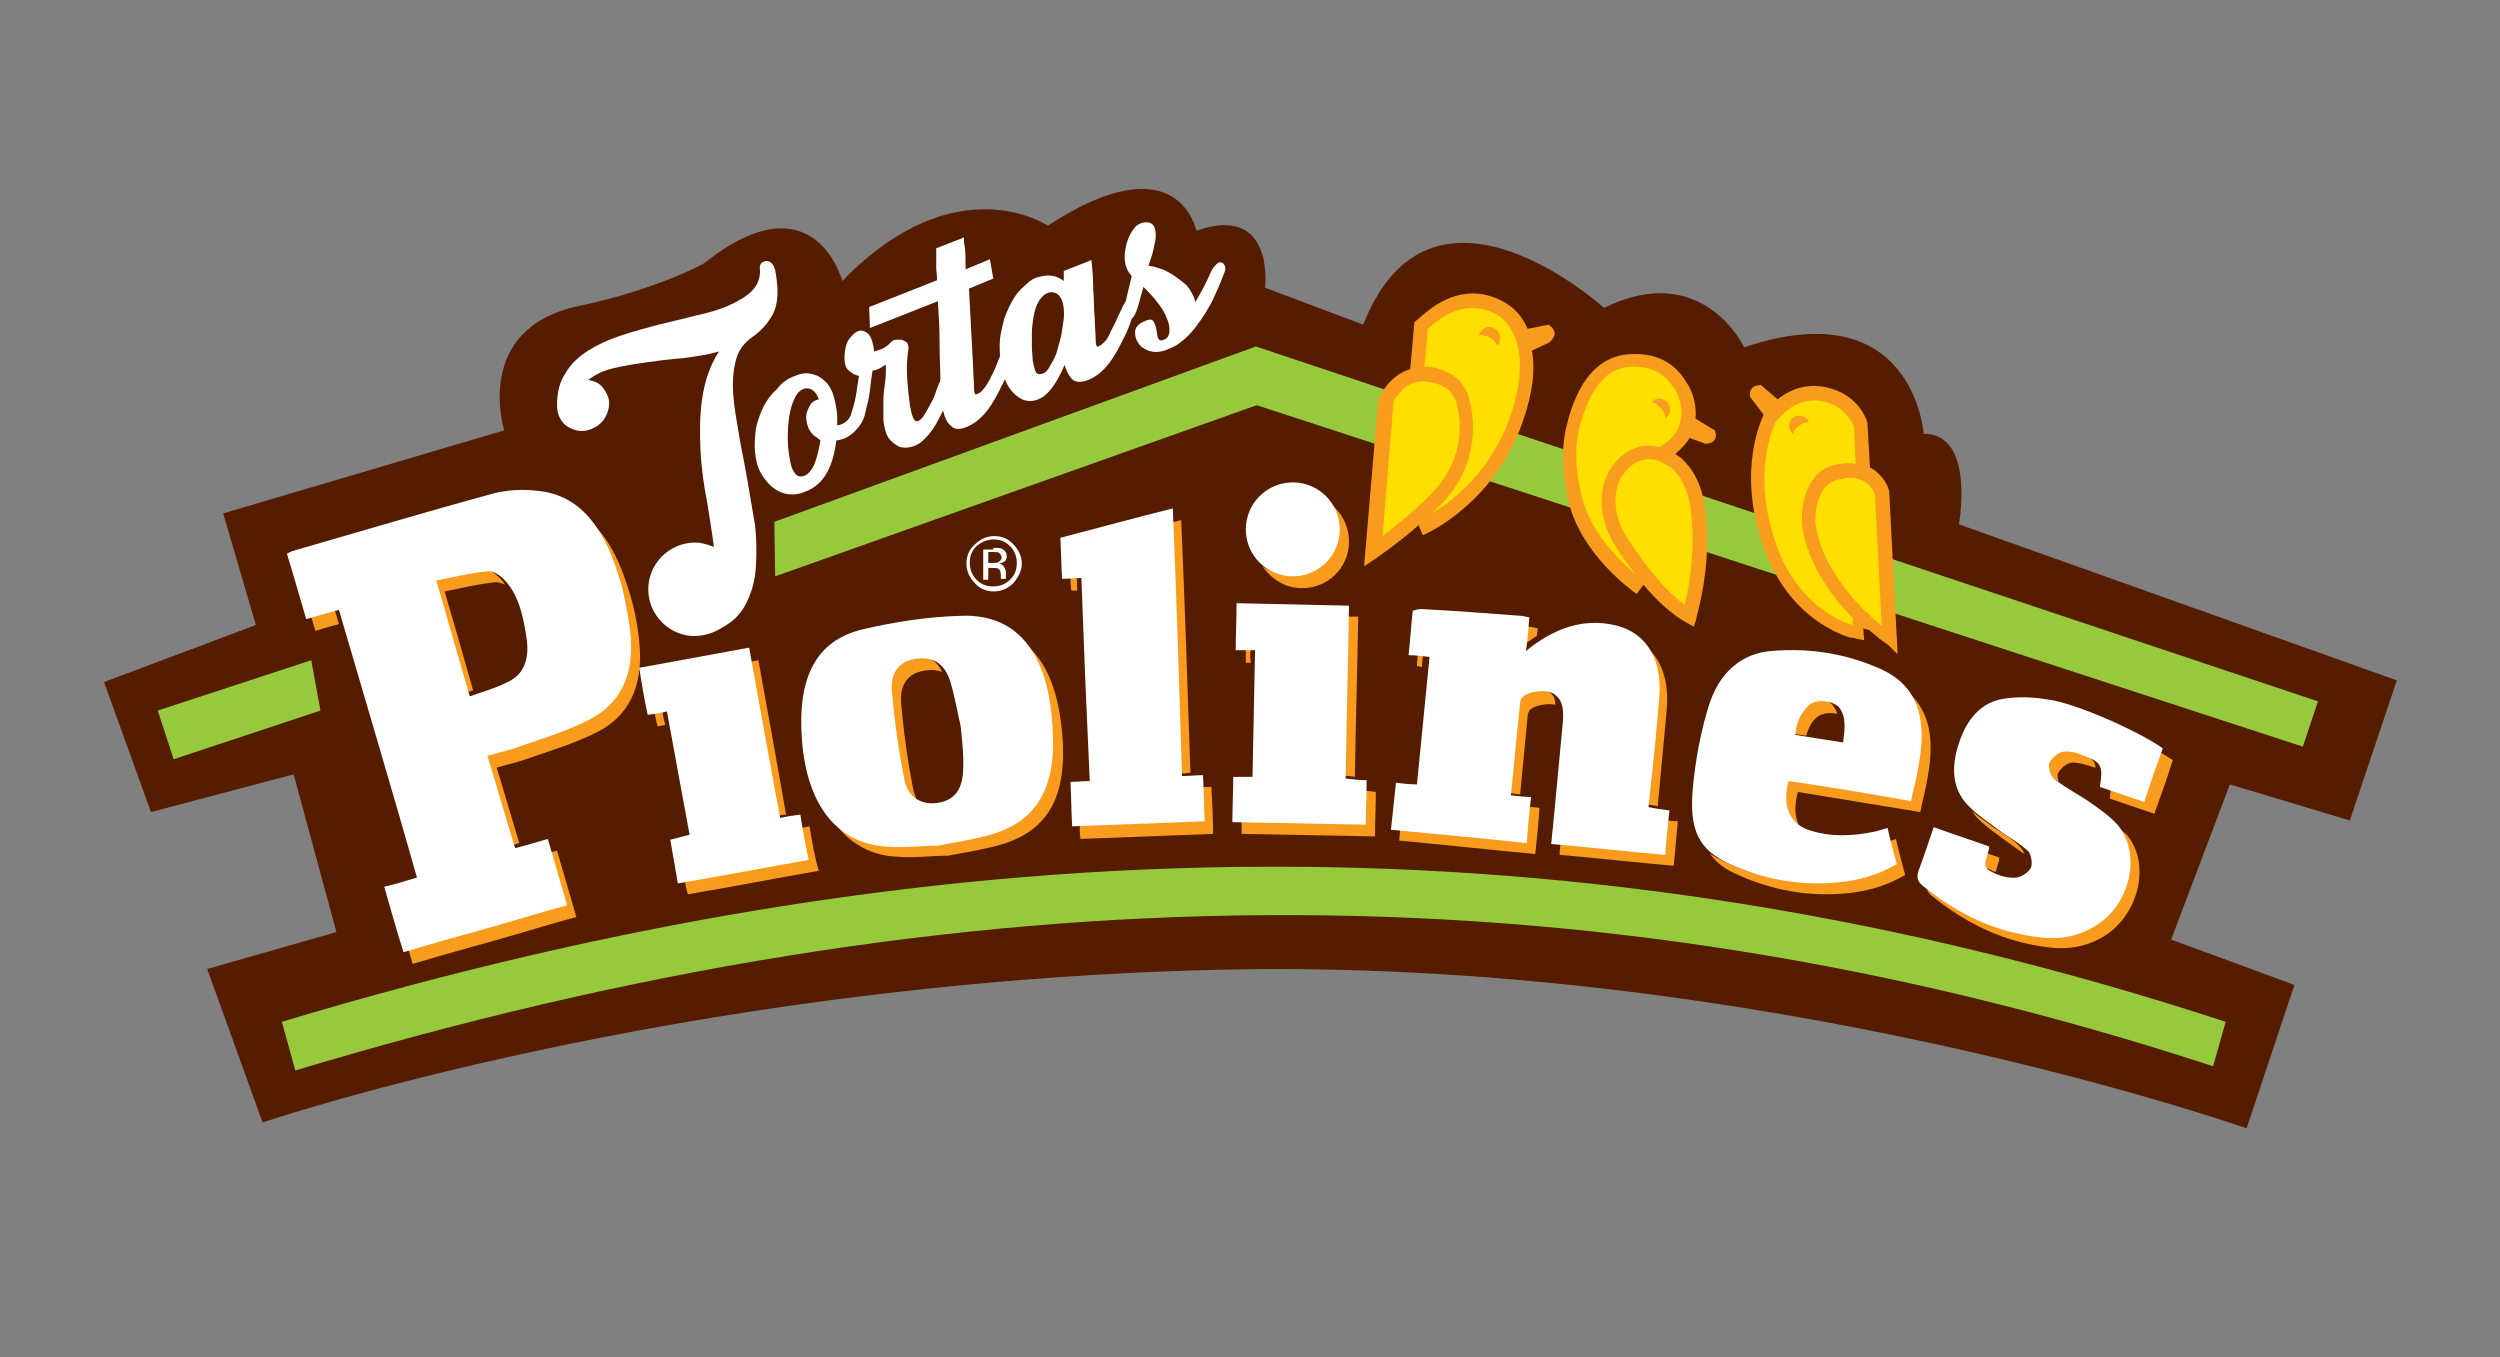 <?xml version="1.0" encoding="utf-8"?>
<!-- Generator: Adobe Illustrator 22.0.0, SVG Export Plug-In . SVG Version: 6.00 Build 0)  -->
<svg version="1.1" id="Layer_1" xmlns="http://www.w3.org/2000/svg" xmlns:xlink="http://www.w3.org/1999/xlink" x="0px" y="0px"
	 viewBox="0 0 298 161.8" style="enable-background:new 0 0 298 161.8;" xml:space="preserve">
<rect x="0" y="0" width="298" height="161.8" fill="#808080" stroke="none"/>
<style type="text/css">
	.st0{fill:#551C00;}
	.st1{fill:#97C93D;}
	.st2{fill:#FFFFFF;}
	.st3{fill:#F99B1C;}
	.st4{fill:#FFDF00;}
</style>
<g id="XMLID_393_">
	<path id="XMLID_394_" class="st0" d="M280.1,97.8l5.6-16.7l-52.2-18.6c0,0,2-10.8-4.2-10.8c0,0-1.2-17.1-21.4-10.3
		c0,0-4.9-10.5-16.7-4.7c0,0-20.6-18.7-28.7,2l-11.7-4.4c0,0,1.2-10.1-8.2-6.8c0,0-2.1-10.8-17.7-0.6c0,0-10.9-7.4-24.5,6.6
		c0,0-3.3-12.6-16.5-2.1c0,0-5.5,3.1-15,5.1c-12.6,2.7-8.8,14.8-8.8,14.8l-33.5,9.9l3.9,13.3l-18.1,6.8L18,96.8l17-4.5l5.1,18.8
		l-15.4,4.4l6.6,18.3c0,0,48.7-16.6,113.6-18.2s122.9,18.9,122.9,18.9l5.7-17.1l-14.7-5.4l7-18.5L280.1,97.8z"/>
	<polygon id="XMLID_688_" class="st1" points="92.4,68.7 149.8,48.3 274.5,89 276.3,83.6 149.7,41.3 92.3,62.2 	"/>
	<path id="XMLID_687_" class="st1" d="M263.8,127.1c-75.7-24.8-149.2-23.4-228.6,0.5l-1.6-5.8c80.4-24.2,155.1-25.1,231.7,0
		L263.8,127.1z"/>
	<g id="XMLID_672_">
		<path id="XMLID_682_" class="st2" d="M94.8,44.8c0.7-0.3,1.4-0.4,2-0.2c0.6,0.1,1.1,0.4,1.6,0.9s0.8,1.1,1,1.8
			c0.2,0.8,0.4,1.6,0.4,2.6v0.8c0.8-0.1,1.4-0.6,1.7-1.4c0.2-0.5,0.4-0.8,0.6-1s0.4-0.3,0.6-0.2c0.2,0,0.3,0.2,0.4,0.4
			s0.1,0.5,0,0.9c-0.2,0.8-0.6,1.4-1.2,2s-1.3,1-2.2,1.1c-0.2,1.4-0.5,2.7-1.1,3.8s-1.5,1.9-2.6,2.3c-0.7,0.3-1.4,0.4-2.1,0.3
			c-0.7-0.1-1.3-0.4-1.8-0.8c-0.5-0.4-1-1-1.4-1.7s-0.6-1.5-0.7-2.5c-0.1-0.9,0-1.9,0.1-2.8c0.2-0.9,0.5-1.8,0.9-2.6
			s0.9-1.5,1.6-2.1C93.2,45.6,93.9,45.1,94.8,44.8z M97.3,52.1c-0.4-0.2-0.7-0.6-0.9-1c-0.2-0.5-0.3-0.9-0.3-1.4s0.2-0.9,0.4-1.3
			c0.2-0.4,0.6-0.7,1.1-0.8c-0.3-0.9-0.9-1.4-1.6-1.3c-0.6,0.1-1.1,0.6-1.5,1.7c-0.4,1-0.6,2.5-0.6,4.3c0,1.2,0.2,2.3,0.4,3.2
			c0.3,0.9,0.7,1.3,1.1,1.3c0.7,0,1.2-0.5,1.6-1.3c0.4-0.9,0.6-1.9,0.8-3L97.3,52.1z"/>
		<path id="XMLID_680_" class="st2" d="M101.5,49.2c0.3-0.9,0.5-1.8,0.6-2.5s0.2-1.4,0.3-1.9c-0.6-0.1-1-0.4-1.4-0.8
			c-0.3-0.4-0.4-1.1-0.3-2c0.1-0.8,0.3-1.4,0.7-1.8c0.4-0.5,0.7-0.7,1.1-0.8c0.4,0,0.7,0.1,1.1,0.5c0.3,0.4,0.5,1.1,0.6,2
			c0.6-0.2,1-0.3,1.3-0.5s0.5-0.4,0.8-0.7c0.1-0.1,0.3-0.2,0.5-0.2s0.5,0,0.7,0c0.2,0.1,0.4,0.2,0.6,0.3c0.1,0.2,0.2,0.4,0.2,0.7
			c-0.1,0.6-0.2,1.5-0.2,2.5s0.1,2,0.2,3c0.1,0.9,0.2,1.7,0.4,2.4c0.2,0.6,0.4,0.9,0.7,0.8c0.3-0.1,0.6-0.4,0.8-0.8
			c0.3-0.4,0.5-0.9,0.8-1.4s0.5-1.1,0.7-1.7c0.2-0.6,0.5-1.1,0.7-1.6s0.4-0.8,0.7-1c0.2-0.2,0.4-0.3,0.6-0.2c0.2,0,0.3,0.2,0.4,0.4
			s0.1,0.5-0.1,0.9c-0.3,1.1-0.6,2.1-1.1,3.1c-0.4,0.9-0.8,1.7-1.3,2.6c-0.5,0.9-1.1,1.6-1.8,2.2c-0.4,0.3-0.8,0.5-1.3,0.6
			s-1,0.1-1.4-0.1c-0.4-0.2-0.8-0.5-1.2-1c-0.3-0.5-0.5-1.2-0.6-2.1c0-0.7,0-1.5,0-2.3s0.1-1.5,0.2-2.2s0.1-1.2,0.1-1.6
			c0-0.4,0-0.6-0.1-0.5c-0.5,0.4-1,0.6-1.5,0.7c-0.1,0.6-0.2,1.4-0.3,2.3c-0.1,0.9-0.3,1.7-0.5,2.4c-0.2,0.6-0.4,1-0.6,1.2
			s-0.4,0.3-0.6,0.2s-0.3-0.2-0.4-0.5C101.4,49.9,101.4,49.6,101.5,49.2z"/>
		<path id="XMLID_678_" class="st2" d="M118.4,33.2l-2.9,1.2l0.5,9.4c0,0.8,0.1,1.6,0.1,2.3s0.1,1,0.3,0.9c0.3-0.1,0.6-0.3,0.8-0.6
			c0.3-0.3,0.5-0.7,0.8-1.2c0.2-0.5,0.5-0.9,0.7-1.5c0.2-0.5,0.4-1,0.6-1.5s0.5-0.8,0.7-1s0.4-0.3,0.6-0.2c0.2,0,0.3,0.2,0.3,0.4
			c0.1,0.2,0,0.5-0.1,0.9c-0.4,1.4-0.8,2.6-1.4,3.7c-0.5,1-1,2-1.7,2.9s-1.5,1.6-2.5,2c-0.7,0.3-1.3,0.3-1.7,0
			c-0.4-0.3-0.7-0.7-0.9-1.3c-0.2-0.6-0.3-1.3-0.4-2c-0.1-0.8-0.1-1.5-0.1-2.2c0-1.2-0.1-2.7-0.1-4.4c0-1.7-0.1-3.5-0.2-5.1
			l-8.1,3.2l-0.1-2.5l8.1-3.2c0-0.6-0.1-1.1-0.1-1.5c0-0.5,0-0.9,0-1.2c0-0.4,0-0.7,0-1.1l3.3-1.3c0,0.3,0,0.7,0.1,1.1
			c0.1,0.7,0.1,1.6,0.1,2.7l2.9-1.2L118.4,33.2z"/>
		<path id="XMLID_675_" class="st2" d="M123.9,33c1.1-0.3,2-0.2,2.9,0.5c0-0.2,0-0.4,0-0.5c0-0.2,0-0.3,0-0.4v-0.3l3.3-1.3
			c0.1,1,0.2,2,0.2,2.9c0,0.8,0.1,1.6,0.1,2.4c0,0.8,0.1,1.4,0.1,1.8c0,0.8,0.1,1.6,0.1,2.3c0,0.7,0.1,1,0.3,0.9
			c0.3-0.1,0.5-0.3,0.8-0.6c0.3-0.3,0.5-0.7,0.7-1.2c0.2-0.4,0.5-0.9,0.7-1.4s0.5-1,0.7-1.5s0.5-0.8,0.7-1s0.4-0.3,0.6-0.2
			c0.2,0,0.3,0.2,0.3,0.4c0.1,0.2,0,0.5-0.1,0.9c-0.4,1.4-0.8,2.6-1.4,3.7c-0.5,1-1,2-1.7,2.9s-1.5,1.6-2.5,2
			c-0.8,0.3-1.5,0.3-1.9-0.1c-0.4-0.4-0.7-1-0.9-1.7c-0.5,1.2-1.1,2.3-1.8,3.1c-0.7,0.8-1.5,1.2-2.3,1.2c-0.6,0-1.1-0.2-1.6-0.6
			c-0.5-0.4-0.9-0.9-1.2-1.5c-0.3-0.7-0.6-1.4-0.7-2.3c-0.1-0.9-0.2-1.9-0.1-3c0.1-0.8,0.3-1.6,0.5-2.4c0.3-0.8,0.6-1.5,1-2.2
			c0.4-0.7,0.8-1.2,1.4-1.7C122.8,33.4,123.3,33.1,123.9,33z M126.8,38c0.1-1.3-0.1-2.2-0.5-2.7s-1-0.6-1.6-0.3
			c-0.5,0.3-0.9,0.8-1.2,1.6c-0.3,0.8-0.4,1.7-0.5,2.8c0,0.7,0,1.3,0,1.9s0.1,1.2,0.1,1.7c0.1,0.5,0.2,0.9,0.3,1.2
			c0.1,0.3,0.3,0.4,0.5,0.4c0.4,0,0.8-0.2,1.1-0.7c0.3-0.5,0.6-1,0.9-1.7c0.2-0.7,0.4-1.4,0.6-2.2C126.6,39.4,126.7,38.6,126.8,38z"
			/>
		<path id="XMLID_673_" class="st2" d="M134.9,32.9c-0.4-0.4-0.7-1-0.8-1.7s0-1.5,0.2-2.2s0.5-1.3,0.9-1.8s0.9-0.7,1.5-0.7
			s0.9,0.4,1,0.9s0.1,1.1-0.1,1.8c-0.1,0.7-0.4,1.6-0.7,2.5c0.3,0,0.8,0.1,1.3,0.3c0.5,0.1,1,0.4,1.5,0.7c0.5,0.3,1,0.7,1.5,1.1
			c0.5,0.4,0.8,1,1.1,1.6c0,0.1,0.1,0.2,0.1,0.3s0.1,0.2,0.1,0.3c0.3-0.6,0.7-1.2,1-1.8s0.6-1.2,0.8-1.7s0.5-0.8,0.7-1
			s0.4-0.3,0.6-0.2c0.2,0,0.3,0.2,0.4,0.4c0.1,0.2,0.1,0.5-0.1,0.9c-0.4,1.1-0.9,2.2-1.4,3.3c-0.5,0.9-1,1.8-1.7,2.7
			c-0.6,0.9-1.4,1.7-2.2,2.3c-0.5,0.4-1.1,0.6-1.8,0.9c-0.7,0.2-1.3,0.2-1.9,0c-0.5-0.2-1-0.5-1.2-0.9c-0.3-0.4-0.4-0.8-0.4-1.3
			s0.3-0.9,0.9-1.2c0.6-0.3,1-0.4,1.2-0.2s0.3,0.5,0.4,0.9c0.1,0.4,0.1,0.7,0.2,1.1c0.1,0.3,0.3,0.5,0.7,0.3
			c0.4-0.1,0.6-0.4,0.7-0.9c0-0.5,0-1-0.3-1.6c-0.2-0.6-0.6-1.3-1.1-1.9c-0.5-0.7-1.1-1.3-1.7-1.9l-0.7,2.5c-0.2,0.6-0.4,1-0.6,1.2
			c-0.2,0.2-0.4,0.3-0.6,0.2s-0.3-0.2-0.4-0.5c-0.1-0.3-0.1-0.6,0-0.9L134.9,32.9z"/>
	</g>
	<path id="XMLID_657_" class="st2" d="M89.1,57.3c-0.3-1.8-0.7-3.6-1-5.4c-0.3-1.8-0.6-3.4-0.7-4.9s0-2.8,0.3-4s0.9-2,1.8-2.7
		c1.2-0.8,2.1-1.8,2.7-3c0.6-1.3,0.6-3,0.2-5.1c-0.1-0.3-0.2-0.6-0.4-0.8c-0.2-0.2-0.4-0.3-0.6-0.3s-0.4,0.1-0.6,0.2
		c-0.2,0.2-0.3,0.5-0.2,0.9c0,1-0.3,1.8-1,2.5s-1.6,1.2-2.7,1.7s-2.5,0.9-3.9,1.2c-1.5,0.4-2.9,0.7-4.5,1.1c-1.5,0.4-3,0.8-4.5,1.3
		s-2.8,1.1-3.9,1.8c-1.1,0.7-2.1,1.6-2.7,2.7c-0.7,1-1,2.3-1,3.8c0,0.6,0.1,1.2,0.5,1.8s0.9,0.9,1.5,1.1c0.8,0.3,1.6,0.2,2.4-0.2
		s1.3-1,1.6-1.8c0.3-0.8,0.3-1.6-0.1-2.3c-0.4-0.8-0.9-1.3-1.7-1.5c-0.1,0-0.3-0.1-0.5-0.1c0.8-0.6,1.7-1.1,3-1.4
		c1.2-0.3,2.5-0.5,3.9-0.7s2.9-0.4,4.4-0.5c1.5-0.2,2.9-0.4,4.3-0.8c-1.1,1.7-1.7,3.6-2,5.6s-0.3,4.1-0.2,6.2
		c0.1,2.1,0.4,4.2,0.8,6.2c0.3,1.9,0.6,3.7,0.8,5.3c-0.5-0.2-1.1-0.4-1.7-0.5c-3.1-0.3-5.8,2-6.1,5c-0.3,3.1,2,5.8,5,6.1
		c1.4,0.1,2.7-0.3,3.8-1l0,0c1.3-0.7,2.3-1.7,2.9-3c0.6-1.2,1-2.6,1.1-4.2c0.1-1.6,0.1-3.3-0.1-5C89.7,60.9,89.4,59.1,89.1,57.3z"/>
	<g id="XMLID_592_">
		<g id="XMLID_650_">
			<path id="XMLID_655_" class="st3" d="M237.6,98.6c-0.8-0.6-1.7-1.2-2.5-1.9c0.1,0.2,0.3,0.4,0.4,0.6c1.1,1.2,2.5,2.1,3.7,3
				c0.7,0.5,1.4,1,2.1,1.5c-0.1-0.3-0.2-0.5-0.4-0.7C240.1,100.1,238.8,99.4,237.6,98.6z"/>
			<path id="XMLID_654_" class="st3" d="M245.4,93.2c-0.1-0.4-0.2-0.8-0.1-1c0.3-0.6,1.1-1.3,1.7-1.3c0.9,0,1.8,0.3,2.7,0.6h0.1
				c-0.1-0.9-0.6-1.2-1.8-1.7c-0.9-0.4-1.8-0.7-2.7-0.6c-0.5,0-1.4,0.7-1.7,1.3c-0.2,0.4,0.1,1.6,0.5,1.9
				C244.5,92.6,244.9,92.9,245.4,93.2z"/>
			<path id="XMLID_653_" class="st3" d="M237.5,103.8c0.1,0.1,0.2,0.1,0.4,0.1c0.1-0.3,0.2-0.8,0.4-1.4c0-0.1,0-0.2,0-0.3
				c-0.6-0.2-1.3-0.4-1.9-0.7C235.9,103.1,236.1,103.2,237.5,103.8z"/>
			<path id="XMLID_652_" class="st3" d="M252,98.2c2.6,3.5,1.2,9.3-2.9,11.8c-2.7,1.7-5.5,1.6-8.1,1.1c-4.1-0.8-7.9-2.5-11.3-5.1
				c0.1,0.3,0.3,0.6,0.6,0.8c3.7,3,7.8,5.1,12.4,5.9c2.6,0.5,5.3,0.6,8.1-1.1c4.2-2.6,5.6-8.7,2.7-12.1
				C253,99.1,252.5,98.6,252,98.2z"/>
			<path id="XMLID_651_" class="st3" d="M257,89.4c-0.7,2-1.3,3.9-2,5.9c-1.2-0.4-2.3-0.8-3.4-1.2c0,0.3-0.1,0.6-0.1,1.1
				c1.8,0.6,3.5,1.2,5.3,1.8c0.8-2.2,1.5-4.2,2.2-6.4C258.4,90.2,257.7,89.8,257,89.4z"/>
		</g>
		<g id="XMLID_646_">
			<path id="XMLID_649_" class="st3" d="M140.3,92.2c0.6,0,1.1,0,1.6-0.1c-0.4-11.5-0.6-18.5-1.1-30.1c-0.5,0.1-1.1,0.3-1.6,0.4
				C139.6,73.4,139.8,80.3,140.3,92.2z"/>
			<path id="XMLID_648_" class="st3" d="M127.6,68.6c0,0.6,0,1.1,0.1,1.8c0.2,0,0.5,0,0.7,0c0-0.6,0-1.1-0.1-1.8
				C128,68.6,127.8,68.6,127.6,68.6z"/>
			<path id="XMLID_647_" class="st3" d="M144.4,93.8c-0.6,0-1.1,0-1.6,0.1c0,1.2,0.1,2.5,0.1,3.7c-4.7,0.2-9.4,0.4-14.2,0.6
				c0,0.6,0,1.2,0.1,1.8c5.3-0.2,10.6-0.4,15.8-0.6C144.6,97.5,144.5,95.7,144.4,93.8z"/>
		</g>
		<g id="XMLID_642_">
			<path id="XMLID_645_" class="st3" d="M159.8,92.4c0.6,0.1,1.2,0.1,1.7,0.2c0.1-6.5,0.3-12.9,0.4-19.1c-0.6,0-1.2,0-1.7,0
				C160.1,79.7,159.9,86,159.8,92.4z"/>
			<path id="XMLID_644_" class="st3" d="M149.1,77.3c-0.2,0-0.4,0-0.6,0c0,0.5,0,1.1,0,1.7c0.2,0,0.4,0,0.6,0
				C149,78.4,149,77.8,149.1,77.3z"/>
			<path id="XMLID_643_" class="st3" d="M162.3,94.2c0,1.3,0,2.5-0.1,3.8c-4.7-0.1-9.4-0.2-14.2-0.3c0,0.6,0,1.1,0,1.7
				c5.4,0.1,10.6,0.2,15.9,0.3c0-1.8,0.1-3.5,0.1-5.3C163.4,94.3,162.9,94.3,162.3,94.2z"/>
		</g>
		<g id="XMLID_638_">
			<path id="XMLID_641_" class="st3" d="M78.9,84.5c-0.3,0.1-0.6,0.1-0.9,0.2c0.1,0.6,0.2,1.3,0.4,1.9c0.3-0.1,0.6-0.1,0.9-0.2
				C79.1,85.8,79,85.1,78.9,84.5z"/>
			<path id="XMLID_640_" class="st3" d="M92.4,97.3c0.5-0.1,0.9-0.2,1.3-0.2c-1.1-6.3-2.2-12.4-3.3-18.4c-0.5,0.1-0.9,0.2-1.3,0.2
				C90.1,84.9,91.2,91,92.4,97.3z"/>
			<path id="XMLID_639_" class="st3" d="M96.5,98.5c-0.5,0.1-0.9,0.2-1.3,0.2c0.2,1.1,0.4,2.3,0.6,3.4c-4.7,0.8-9.4,1.7-14.2,2.6
				c0.1,0.7,0.2,1.3,0.4,1.9c5.3-0.9,10.4-1.9,15.6-2.8C97.1,102.1,96.8,100.4,96.5,98.5z"/>
		</g>
		<g id="XMLID_633_">
			<path id="XMLID_637_" class="st3" d="M39.8,72.4c-0.9,0.3-1.9,0.5-2.8,0.8c0.2,0.7,0.4,1.3,0.6,2c1-0.3,1.9-0.6,2.8-0.8
				C40.2,73.7,40,73,39.8,72.4z"/>
			<path id="XMLID_636_" class="st3" d="M56.4,82.3c-1.1-3.9-2.2-7.7-3.4-11.8c2-0.4,4-0.9,6.1-1.1c0.3,0,0.7,0.1,1.1,0.3
				c-0.3-0.5-0.7-0.9-1.2-1.3c-0.5-0.4-1.2-0.8-1.7-0.7c-2,0.3-4,0.7-6.1,1.1c1.4,4.8,2.7,9.1,4,13.8C55.7,82.5,56.1,82.4,56.4,82.3
				z"/>
			<path id="XMLID_635_" class="st3" d="M76.2,76.5c-0.2-2.2-0.7-4.5-1.4-6.6c-1.2-3.8-2.8-6.5-4.9-8.1c1.3,1.6,2.3,3.7,3.2,6.4
				c0.7,2.1,1.2,4.4,1.4,6.6c0.7,5.8-1.5,9.1-4.9,10.7c-3,1.5-6.1,2.4-9.2,3.5c-0.9,0.3-1.9,0.6-2.9,0.8c0.3,1.2,2.9,9.8,3.3,11
				c0.4-0.1,0.7-0.2,1.1-0.3c-0.9-3-2.4-8.1-2.7-9c1-0.3,1.9-0.5,2.9-0.8c3.1-1.1,6.3-2,9.2-3.5C74.6,85.5,76.8,82.2,76.2,76.5z"/>
			<path id="XMLID_634_" class="st3" d="M65.3,101.7c0.6,2,1.1,3.9,1.7,5.9c-3.2,0.9-6.5,1.9-9.7,2.8c-2.9,0.8-5.8,1.7-8.7,2.5
				c0.2,0.7,0.4,1.3,0.6,2c3.3-1,6.6-1.9,9.8-2.8s6.4-1.9,9.7-2.8c-0.8-2.7-1.5-5.2-2.3-7.9C66,101.5,65.6,101.6,65.3,101.7z"/>
		</g>
		<g id="XMLID_630_">
			<path id="XMLID_632_" class="st3" d="M109.2,95.2c-0.1-0.3-0.2-0.6-0.3-0.9c-0.7-3.5-1.2-7.1-1.5-10.7c-0.1-2.3,1.1-3.5,3.1-3.7
				c0.7-0.1,1.3,0,1.8,0.2c-0.7-1.5-1.9-2.1-3.5-1.9c-2,0.2-3.3,1.4-3.1,3.7c0.2,3.6,0.7,7.2,1.5,10.7
				C107.5,94,108.3,94.8,109.2,95.2z"/>
			<path id="XMLID_631_" class="st3" d="M126.7,88.7c-0.3-5.8-1.8-9.9-4.7-12.1c1.8,2.4,2.8,5.9,3,10.4c0.3,7.1-2.3,10.8-8.2,12.2
				c-1.7,0.4-3.3,0.7-5.5,1.1c-1.8,0-4.1,0.3-6.4,0.1c-2-0.2-3.7-0.8-5.1-1.9c1.7,2.1,4,3.4,6.8,3.6c2.3,0.2,4.6-0.1,6.4-0.1
				c2.2-0.4,3.9-0.7,5.5-1.1C124.3,99.5,127,95.8,126.7,88.7z"/>
		</g>
		<g id="XMLID_623_">
			<path id="XMLID_629_" class="st3" d="M184.5,82.4c-0.9-0.6-3.2-0.3-3.8,0.5c-0.1,0.1-0.2,0.4-0.2,0.6c-0.4,3.6-0.7,7.2-1.1,11
				c0.7,0.1,1.3,0.1,1.8,0.2c0.3-3.2,0.6-6.3,0.9-9.4c0-0.2,0.1-0.4,0.2-0.6c0.5-0.6,2-0.9,3.1-0.7
				C185.4,83.2,185.1,82.7,184.5,82.4z"/>
			<path id="XMLID_628_" class="st3" d="M169.5,79.5c0-0.5,0.1-1,0.1-1.5c-0.2,0-0.4,0-0.6-0.1c0,0.5-0.1,1-0.1,1.5
				C169.1,79.4,169.3,79.5,169.5,79.5z"/>
			<path id="XMLID_627_" class="st3" d="M197.1,80.9c0.1,1.3-0.1,2.6-0.2,4c-0.3,3.6-0.7,7.2-1.1,10.9c0.7,0.1,1.2,0.2,1.8,0.3
				c0.3-3.2,0.6-6.4,0.9-9.6c0.1-1.3,0.3-2.7,0.2-4c-0.2-2.6-1.2-4.6-3-5.8C196.6,78,197,79.3,197.1,80.9z"/>
			<path id="XMLID_626_" class="st3" d="M181.3,100.1c-4.8-0.5-9.6-0.9-14.4-1.4c0,0.5-0.1,1-0.1,1.5c5.4,0.5,10.8,1.1,16.2,1.6
				c0.2-1.9,0.4-3.6,0.5-5.5c-0.6-0.1-1.2-0.1-1.8-0.2C181.6,97.4,181.5,98.7,181.3,100.1z"/>
			<path id="XMLID_625_" class="st3" d="M181.2,77.2c0.7-0.5,1.3-1,2-1.4c0-0.3,0.1-0.6,0.1-0.9c-0.5-0.1-0.8-0.2-1.1-0.2
				s-0.5,0-0.8-0.1C181.3,75.5,181.3,76.3,181.2,77.2z"/>
			<path id="XMLID_624_" class="st3" d="M198.2,97.7c-0.1,1.4-0.3,2.6-0.4,3.9c-3.9-0.4-7.8-0.8-11.8-1.2c0,0.5-0.1,1-0.1,1.5
				c4.6,0.4,9,0.9,13.6,1.3c0.2-1.7,0.3-3.5,0.5-5.3C199.4,97.9,198.8,97.8,198.2,97.7z"/>
		</g>
		<g id="XMLID_619_">
			<path id="XMLID_622_" class="st3" d="M216.7,85.4c0.6-0.4,1.5-0.5,2.3-0.3c-0.1-0.4-0.3-0.7-0.5-1c-0.7-0.9-2.6-1.1-3.5-0.3
				c-1,0.8-1.6,2-1.7,3.6c0.7,0.1,1.3,0.2,2,0.3C215.6,86.7,216,85.9,216.7,85.4z"/>
			<path id="XMLID_621_" class="st3" d="M226.9,82.1c1.5,2.1,1.9,5,1.2,8.7c-0.3,1.4-0.6,2.8-0.9,4.3c-5-0.8-9.8-1.6-14.6-2.4
				c-0.8,2.7-0.1,4.7,1.8,5.6c-0.5-1-0.5-2.4-0.1-3.9c4.8,0.8,9.7,1.6,14.6,2.4c0.3-1.5,0.7-2.9,0.9-4.3
				C230.7,87.6,229.8,84.2,226.9,82.1z"/>
			<path id="XMLID_620_" class="st3" d="M224.8,100.4c0.2,0.7,0.4,1.5,0.6,2.3c-2.4,1.4-4.8,2-7.2,2.2c-4.4,0.4-8.7-0.3-12.7-2.2
				c-0.6-0.3-1.2-0.6-1.7-1c0.7,1.1,1.8,1.9,3.4,2.6c4,1.8,8.3,2.6,12.7,2.2c2.4-0.2,4.8-0.8,7.2-2.2c-0.4-1.5-0.8-2.9-1.1-4.3
				C225.5,100.2,225.2,100.3,224.8,100.4z"/>
		</g>
		<path id="XMLID_618_" class="st3" d="M158.2,59.8c0.6,0.9,0.9,2,0.9,3.1c-0.1,3.1-2.6,5.6-5.7,5.5c-1.1,0-2.1-0.3-2.9-0.9
			c1,1.5,2.7,2.6,4.6,2.6c3.1,0.1,5.7-2.4,5.7-5.5C160.8,62.6,159.8,60.8,158.2,59.8z"/>
	</g>
	<g id="XMLID_586_">
		<path id="XMLID_590_" class="st3" d="M185.3,39.6c-0.1-0.5-0.7-0.9-0.7-0.9l-2.5,0.5c-0.7-1.6-1.6-2.3-1.8-2.5
			c-0.5-0.4-4.9-4-10.4,0.6l-1.3,1.1l-0.5,5.6c-2,0.6-3.2,2.3-3.7,3.4l-0.1,0.1l-1.7,20l1.5-1c0.1-0.1,2.5-1.7,5-3.9l0.1,0.4
			l-0.1-0.4l0,0l0.5,1.2c0.3-0.1,8.5-3.7,11.9-13.5c1.3-3.7,1.5-6.5,1.1-8.5l2.1-1C184.8,40.7,185.4,40.2,185.3,39.6z"/>
		<path id="XMLID_589_" class="st4" d="M164.8,63.9l1.3-16c0.3-0.6,1.6-2.8,4.1-2.4c2.8,0.4,3.3,2,3.5,2.8v0.1
			c0.1,0.2,1.4,5.2-2.3,9.6C169.4,60.3,166.5,62.6,164.8,63.9z"/>
		<path id="XMLID_588_" class="st4" d="M180,49.7c-2.2,6.4-6.8,10-9.3,11.5c0.7-0.7,1.3-1.3,1.9-2c4.2-5,2.8-10.7,2.6-11.3v-0.1
			c-0.2-0.9-0.9-3.5-4.9-4.1c-0.2,0-0.3,0-0.5,0l0.4-4.5l0.7-0.6c4.6-3.8,8.1-0.7,8.2-0.6l0.1,0.1C179.3,38.2,183,41,180,49.7z"/>
		<path id="XMLID_587_" class="st3" d="M177.3,40.1c0.6,0.2,1,0.7,1.2,1.1c0.2-0.2,0.3-0.5,0.3-0.8c0.1-0.7-0.5-1.4-1.2-1.4
			c-0.6-0.1-1.2,0.4-1.3,0.9C176.7,39.9,177,40,177.3,40.1z"/>
	</g>
	<g id="XMLID_580_">
		<path id="XMLID_585_" class="st3" d="M226.2,78l-1-19.2v-0.1v-0.1c-0.2-0.9-0.9-2.1-2.3-2.9l-0.3-5.2v-0.1c0-0.1-0.8-2.8-3.8-3.9
			c-2.9-1.1-5.3-0.2-6.9,1.1l-2-1.7c0,0-0.7,0-1,0.3c-0.4,0.4-0.3,1.1-0.3,1.1l1.6,2.1l0,0v0.1c-0.1,0.3-3.2,6.3-0.1,15.4
			c2.9,8.6,9.2,10.7,10.4,11.1c0.1,0,0.2,0,0.2,0l0.9,0.2l0.6,0.1l-0.1-1.4l0.7,0.2c0.7,0.6,1.4,1.2,2.3,1.8L226.2,78z"/>
		<g id="XMLID_581_">
			<path id="XMLID_584_" class="st4" d="M220.8,74.5c-0.3-0.1-1.8-0.5-3.5-1.8c-2.6-1.9-4.6-4.7-5.7-8.2c-2.8-8.1-0.2-13.6,0-14.1
				c0.3-0.4,2.7-3.8,6.6-2.3c2,0.8,2.6,2.4,2.8,2.8l0.2,4.4c-0.5-0.1-1.1-0.1-1.8,0c-4,0.4-4.7,4.7-4.6,7c0,0.4,0.4,5.7,6.1,11.4
				l0,0L220.8,74.5z"/>
			<path id="XMLID_583_" class="st4" d="M221.5,57.1c1.5,0.4,1.9,1.6,2,1.9l0.8,15.6c-3.7-3-5.6-6-6.6-8c-1.2-2.5-1.3-4.3-1.3-4.3
				l0,0c0,0-0.3-4.8,3.1-5.2C220.3,56.9,220.9,56.9,221.5,57.1z"/>
			<path id="XMLID_582_" class="st3" d="M215.1,50.4c0.2,0,0.3-0.1,0.5-0.1c-0.1-0.4-0.4-0.6-0.8-0.7c-0.7-0.2-1.4,0.2-1.5,0.9
				c-0.1,0.5,0.1,1,0.5,1.3C213.7,51.3,214.3,50.7,215.1,50.4z"/>
		</g>
	</g>
	<g id="XMLID_515_">
		<path id="XMLID_579_" class="st3" d="M203.3,61c-0.4-3.6-1.8-5.4-2.9-6.4l0,0l0,0c-0.2-0.2-0.5-0.3-0.7-0.5
			c0.7-0.6,1.3-1.2,1.7-1.9l1.9,0.7c0,0,0.8,0,1.1-0.5c0.3-0.4,0-1.1,0-1.1l-2.3-1.4c0.2-1.8-0.5-3.5-1-4.2c-0.6-1-2.2-3.6-6.4-3.5
			c-3.4,0-5.9,2.2-7.4,6.6c-0.8,2.4-1.6,5.5-0.3,11.1c1.6,6.4,7.8,10.7,8.1,10.9l0.8-1.1c1.5,1.8,3.3,3.5,5.1,4.5l0.9,0.5l0.3-0.9
			C202.2,73.3,204.1,67.8,203.3,61z"/>
		<path id="XMLID_554_" class="st4" d="M188.6,59.4c-1.4-5.6-0.4-8.5,0.2-10.2c1.3-3.7,3.2-5.5,5.9-5.5c2.9,0,4.1,1.4,5,2.8
			c0.4,0.6,1,2.2,0.6,3.8c-0.3,1.2-1.1,2.2-2.5,3c-0.8-0.2-1.5-0.2-2.2-0.1c-2.2,0.5-3.4,2.3-3.8,3c-2.1,3.8,0.2,7.9,0.3,8.1
			s1.2,2.1,2.9,4.2C193.2,67,189.7,63.6,188.6,59.4z"/>
		<path id="XMLID_536_" class="st4" d="M193.5,63.4c0,0-1.9-3.4-0.3-6.4c0.2-0.4,1.2-1.9,2.7-2.2c0.6-0.1,1.1-0.1,1.7,0.1
			c0.5,0.2,1.1,0.5,1.7,0.9c0.9,0.9,2,2.4,2.3,5.4c0.5,4.8-0.3,9-0.8,10.9C197.1,69.4,193.5,63.4,193.5,63.4z"/>
		<path id="XMLID_535_" class="st3" d="M197.7,48.4c0.5,0.4,0.8,1,0.8,1.5c0.2-0.2,0.4-0.4,0.5-0.7c0.2-0.7-0.2-1.4-0.8-1.6
			c-0.5-0.2-1,0-1.3,0.3C197.2,48,197.4,48.1,197.7,48.4z"/>
	</g>
	<g id="XMLID_591_">
		<path id="XMLID_685_" class="st2" d="M257.8,89.2c-0.8,2.2-1.5,4.2-2.2,6.4c-1.8-0.6-3.5-1.2-5.3-1.8c0.4-2.4,0.2-2.9-1.6-3.6
			c-0.9-0.4-1.8-0.7-2.7-0.6c-0.5,0-1.4,0.7-1.7,1.3c-0.2,0.4,0.1,1.6,0.5,1.9c1.5,1.2,3.2,2,4.7,3.1c1,0.7,2.1,1.5,2.9,2.4
			c2.9,3.4,1.6,9.6-2.7,12.1c-2.7,1.7-5.5,1.6-8.1,1.1c-4.6-0.8-8.7-2.9-12.4-5.9c-0.7-0.6-0.8-1.1-0.4-2.1c0.6-1.6,1.1-3.2,1.7-4.9
			c2.2,0.8,4.4,1.5,6.6,2.3c0,0.1,0,0.2,0,0.3c-0.7,2.2-0.7,2.3,0.9,3c0.7,0.3,1.6,0.5,2.4,0.4c0.6-0.1,1.4-0.6,1.7-1.2
			c0.2-0.5,0-1.7-0.4-2c-1.1-1-2.3-1.6-3.5-2.5c-1.3-1-2.6-1.8-3.7-3c-1.7-1.8-2-4.3-1-7.3c1-3.1,2.8-4.9,5.3-5.3
			c1.8-0.3,3.7-0.2,5.4,0.1C247.4,83.8,255,87.2,257.8,89.2z"/>
		<path id="XMLID_671_" class="st2" d="M128.9,68.9c-0.8,0-1.5,0.1-2.3,0.1c-0.1-1.7-0.1-2.9-0.2-4.9c4.6-1.2,9-2.4,13.4-3.5
			c0.5,12.3,0.7,19.2,1.1,31.9c0.9,0,1.6-0.1,2.5-0.1c0.1,1.9,0.1,3.6,0.2,5.5c-5.3,0.2-10.5,0.4-15.8,0.6c-0.1-1.7-0.1-3.4-0.2-5.3
			c0.7,0,1.5-0.1,2.3-0.1C129.4,82.3,129.3,79.7,128.9,68.9z"/>
		<path id="XMLID_670_" class="st2" d="M146.9,98c0-1.8,0.1-3.5,0.1-5.4c0.8,0,1.5,0,2.3,0c0.1-5.1,0.2-10,0.3-15.1
			c-0.7,0-1.5,0-2.3,0c0-1.9,0.1-3.6,0.1-5.6c4.4,0.1,8.8,0.2,13.4,0.3c-0.1,6.7-0.3,13.6-0.4,20.6c0.9,0.1,1.7,0.2,2.5,0.2
			c0,1.8-0.1,3.5-0.1,5.3C157.6,98.2,152.3,98.1,146.9,98z"/>
		<path id="XMLID_669_" class="st2" d="M77.2,85.2c-0.4-1.9-0.7-3.6-1-5.6c4.4-0.8,8.7-1.6,13.1-2.4c1.2,6.6,2.4,13.4,3.7,20.3
			c0.9-0.2,1.6-0.3,2.4-0.4c0.3,1.9,0.6,3.6,1,5.4c-5.1,0.9-10.3,1.9-15.6,2.8c-0.3-1.7-0.6-3.4-0.9-5.2c0.8-0.2,1.5-0.4,2.3-0.6
			c-0.9-4.9-1.8-9.7-2.7-14.7C78.8,85,78.1,85.1,77.2,85.2z"/>
		<path id="XMLID_666_" class="st2" d="M73.7,68.5c-2-6.4-5.1-9.6-9.7-10c-1.7-0.2-3.5-0.1-5.1,0.3c-8.1,2.2-16.1,4.6-24.1,6.9
			c-0.2,0.1-0.4,0.2-0.6,0.3c0.8,2.6,1.5,5.1,2.3,7.8c1.4-0.4,2.7-0.8,3.9-1.1c2.4,8.2,7,23.7,9.3,31.9c-1.3,0.4-2.6,0.8-3.9,1.1
			c0.8,2.8,1.5,5.3,2.3,7.8c3.3-1,6.6-1.9,9.8-2.8s6.4-1.9,9.7-2.8c-0.8-2.7-1.5-5.2-2.3-7.9c-1.4,0.4-2.7,0.8-3.9,1.1
			c-0.4-1.2-2.9-9.8-3.3-11c1-0.3,1.9-0.5,2.9-0.8c3.1-1.1,6.3-2,9.2-3.5c3.4-1.7,5.6-5,4.9-10.7C74.8,72.9,74.4,70.6,73.7,68.5z
			 M62.8,76.3c0.3,2.5-0.5,4.1-2.1,4.9c-1.5,0.8-3,1.2-4.7,1.8c-1.4-4.7-2.6-9.1-4-13.8c2-0.4,4-0.9,6.1-1.1
			c0.5-0.1,1.2,0.3,1.7,0.7C61.8,70.6,62.4,73.5,62.8,76.3z"/>
		<path id="XMLID_663_" class="st2" d="M114.7,73.4c-4,0.1-7.9,0.7-11.8,1.6c-5.6,1.3-7.9,5.7-7.3,13.3c0.6,7.6,4.1,12.1,9.8,12.6
			c2.3,0.2,4.6-0.1,6.4-0.1c2.2-0.4,3.9-0.7,5.5-1.1c5.9-1.4,8.5-5.2,8.2-12.2C125.2,78.3,121.6,73.2,114.7,73.4z M114.8,91.9
			c-0.1,2.3-1.1,3.5-3,3.8s-3.6-0.6-4-2.8c-0.7-3.5-1.2-7.1-1.5-10.7c-0.1-2.3,1.1-3.5,3.1-3.7c1.9-0.2,3.2,0.6,3.9,2.8
			c0.5,1.7,0.8,3.5,1.2,5.2C114.7,88.3,114.9,90.1,114.8,91.9z"/>
		<path id="XMLID_662_" class="st2" d="M165.8,98.9c0.2-1.9,0.4-3.7,0.6-5.6c0.8,0.1,1.6,0.2,2.5,0.2c0.5-5.1,1-10.1,1.5-15.2
			c-0.9-0.1-1.7-0.2-2.5-0.2c0.2-1.8,0.3-3.5,0.5-5.3c0.3-0.1,0.7-0.2,1-0.2c3.9,0.2,7.9,0.5,11.8,0.8c0.3,0,0.6,0.1,1.1,0.2
			c-0.1,1.3-0.2,2.5-0.4,4c3.4-2.8,6.9-3.9,10.5-3.1c3.2,0.7,5.2,3.1,5.4,6.8c0.1,1.3-0.1,2.6-0.2,4c-0.3,3.6-0.7,7.2-1.1,10.9
			c0.9,0.2,1.7,0.3,2.5,0.4c-0.2,1.9-0.4,3.6-0.5,5.3c-4.6-0.4-9.1-0.9-13.6-1.3c0.1-0.7,0.1-1.3,0.2-1.9c0.4-4.2,0.8-8.5,1.2-12.7
			c0.1-1.4,0-2.6-1.1-3.3c-0.9-0.6-3.2-0.3-3.8,0.5c-0.1,0.1-0.2,0.4-0.2,0.6c-0.4,3.6-0.7,7.2-1.1,11c0.9,0.1,1.6,0.2,2.4,0.2
			c-0.2,1.9-0.4,3.6-0.5,5.5C176.5,99.9,171.1,99.4,165.8,98.9z"/>
		<path id="XMLID_659_" class="st2" d="M227.8,95.5c0.3-1.5,0.7-2.9,0.9-4.3c1.1-5.8-0.3-9.5-4.4-11.4c-4.2-1.9-8.6-2.6-13.2-2.2
			c-3.4,0.3-6.2,2.4-7.5,6.8c-0.9,3-1.5,6.2-1.8,9.4c-0.5,5.2,0.7,7.5,4.4,9.2c4,1.8,8.3,2.6,12.7,2.2c2.4-0.2,4.8-0.8,7.2-2.2
			c-0.4-1.5-0.8-2.9-1.1-4.3c-0.5,0.1-1,0.3-1.4,0.4c-2.8,0.6-5.5,0.7-8.1-0.2c-2.2-0.8-3.1-2.9-2.3-5.8
			C218,93.8,222.8,94.6,227.8,95.5z M214,87.6c0.1-1.5,0.7-2.7,1.7-3.6c0.9-0.7,2.7-0.5,3.5,0.3c0.9,1.1,0.7,2.6,0.5,4.2
			C217.7,88.2,215.9,87.9,214,87.6z"/>
		<circle id="XMLID_658_" class="st2" cx="154.1" cy="63.1" r="5.6"/>
	</g>
	<g id="XMLID_395_">
		<path id="XMLID_396_" class="st2" d="M120.8,69.5c-0.6,0.6-1.4,1-2.3,1s-1.7-0.3-2.3-1c-0.6-0.6-1-1.4-1-2.3c0-0.9,0.3-1.7,1-2.3
			c0.6-0.6,1.4-1,2.3-1s1.7,0.3,2.3,1c0.6,0.6,1,1.4,1,2.3C121.8,68,121.4,68.8,120.8,69.5z M116.4,65.1c-0.6,0.6-0.8,1.2-0.8,2
			s0.3,1.5,0.8,2c0.6,0.6,1.2,0.8,2,0.8s1.5-0.3,2-0.8c0.6-0.6,0.8-1.2,0.8-2s-0.3-1.5-0.8-2c-0.6-0.6-1.2-0.8-2-0.8
			C117.7,64.3,117,64.6,116.4,65.1z M118.4,65.3c0.5,0,0.8,0,1,0.1c0.4,0.2,0.6,0.5,0.6,0.9c0,0.3-0.1,0.6-0.4,0.7
			c-0.1,0.1-0.3,0.1-0.5,0.2c0.3,0,0.5,0.2,0.6,0.4c0.1,0.2,0.2,0.4,0.2,0.6v0.3c0,0.1,0,0.2,0,0.3c0,0.1,0,0.2,0,0.2l0,0h-0.6l0,0
			l0,0v-0.1v-0.3c0-0.4-0.1-0.7-0.3-0.8c-0.1-0.1-0.4-0.1-0.7-0.1h-0.5v1.4h-0.6v-3.6h1.2V65.3z M119.1,65.9
			c-0.2-0.1-0.4-0.1-0.8-0.1h-0.5v1.3h0.6c0.3,0,0.5,0,0.6-0.1c0.2-0.1,0.4-0.3,0.4-0.6C119.3,66.1,119.2,66,119.1,65.9z"/>
	</g>
	<polygon id="XMLID_686_" class="st1" points="37.1,78.7 18.8,84.7 20.7,90.5 38.2,84.7 	"/>
</g>
</svg>
